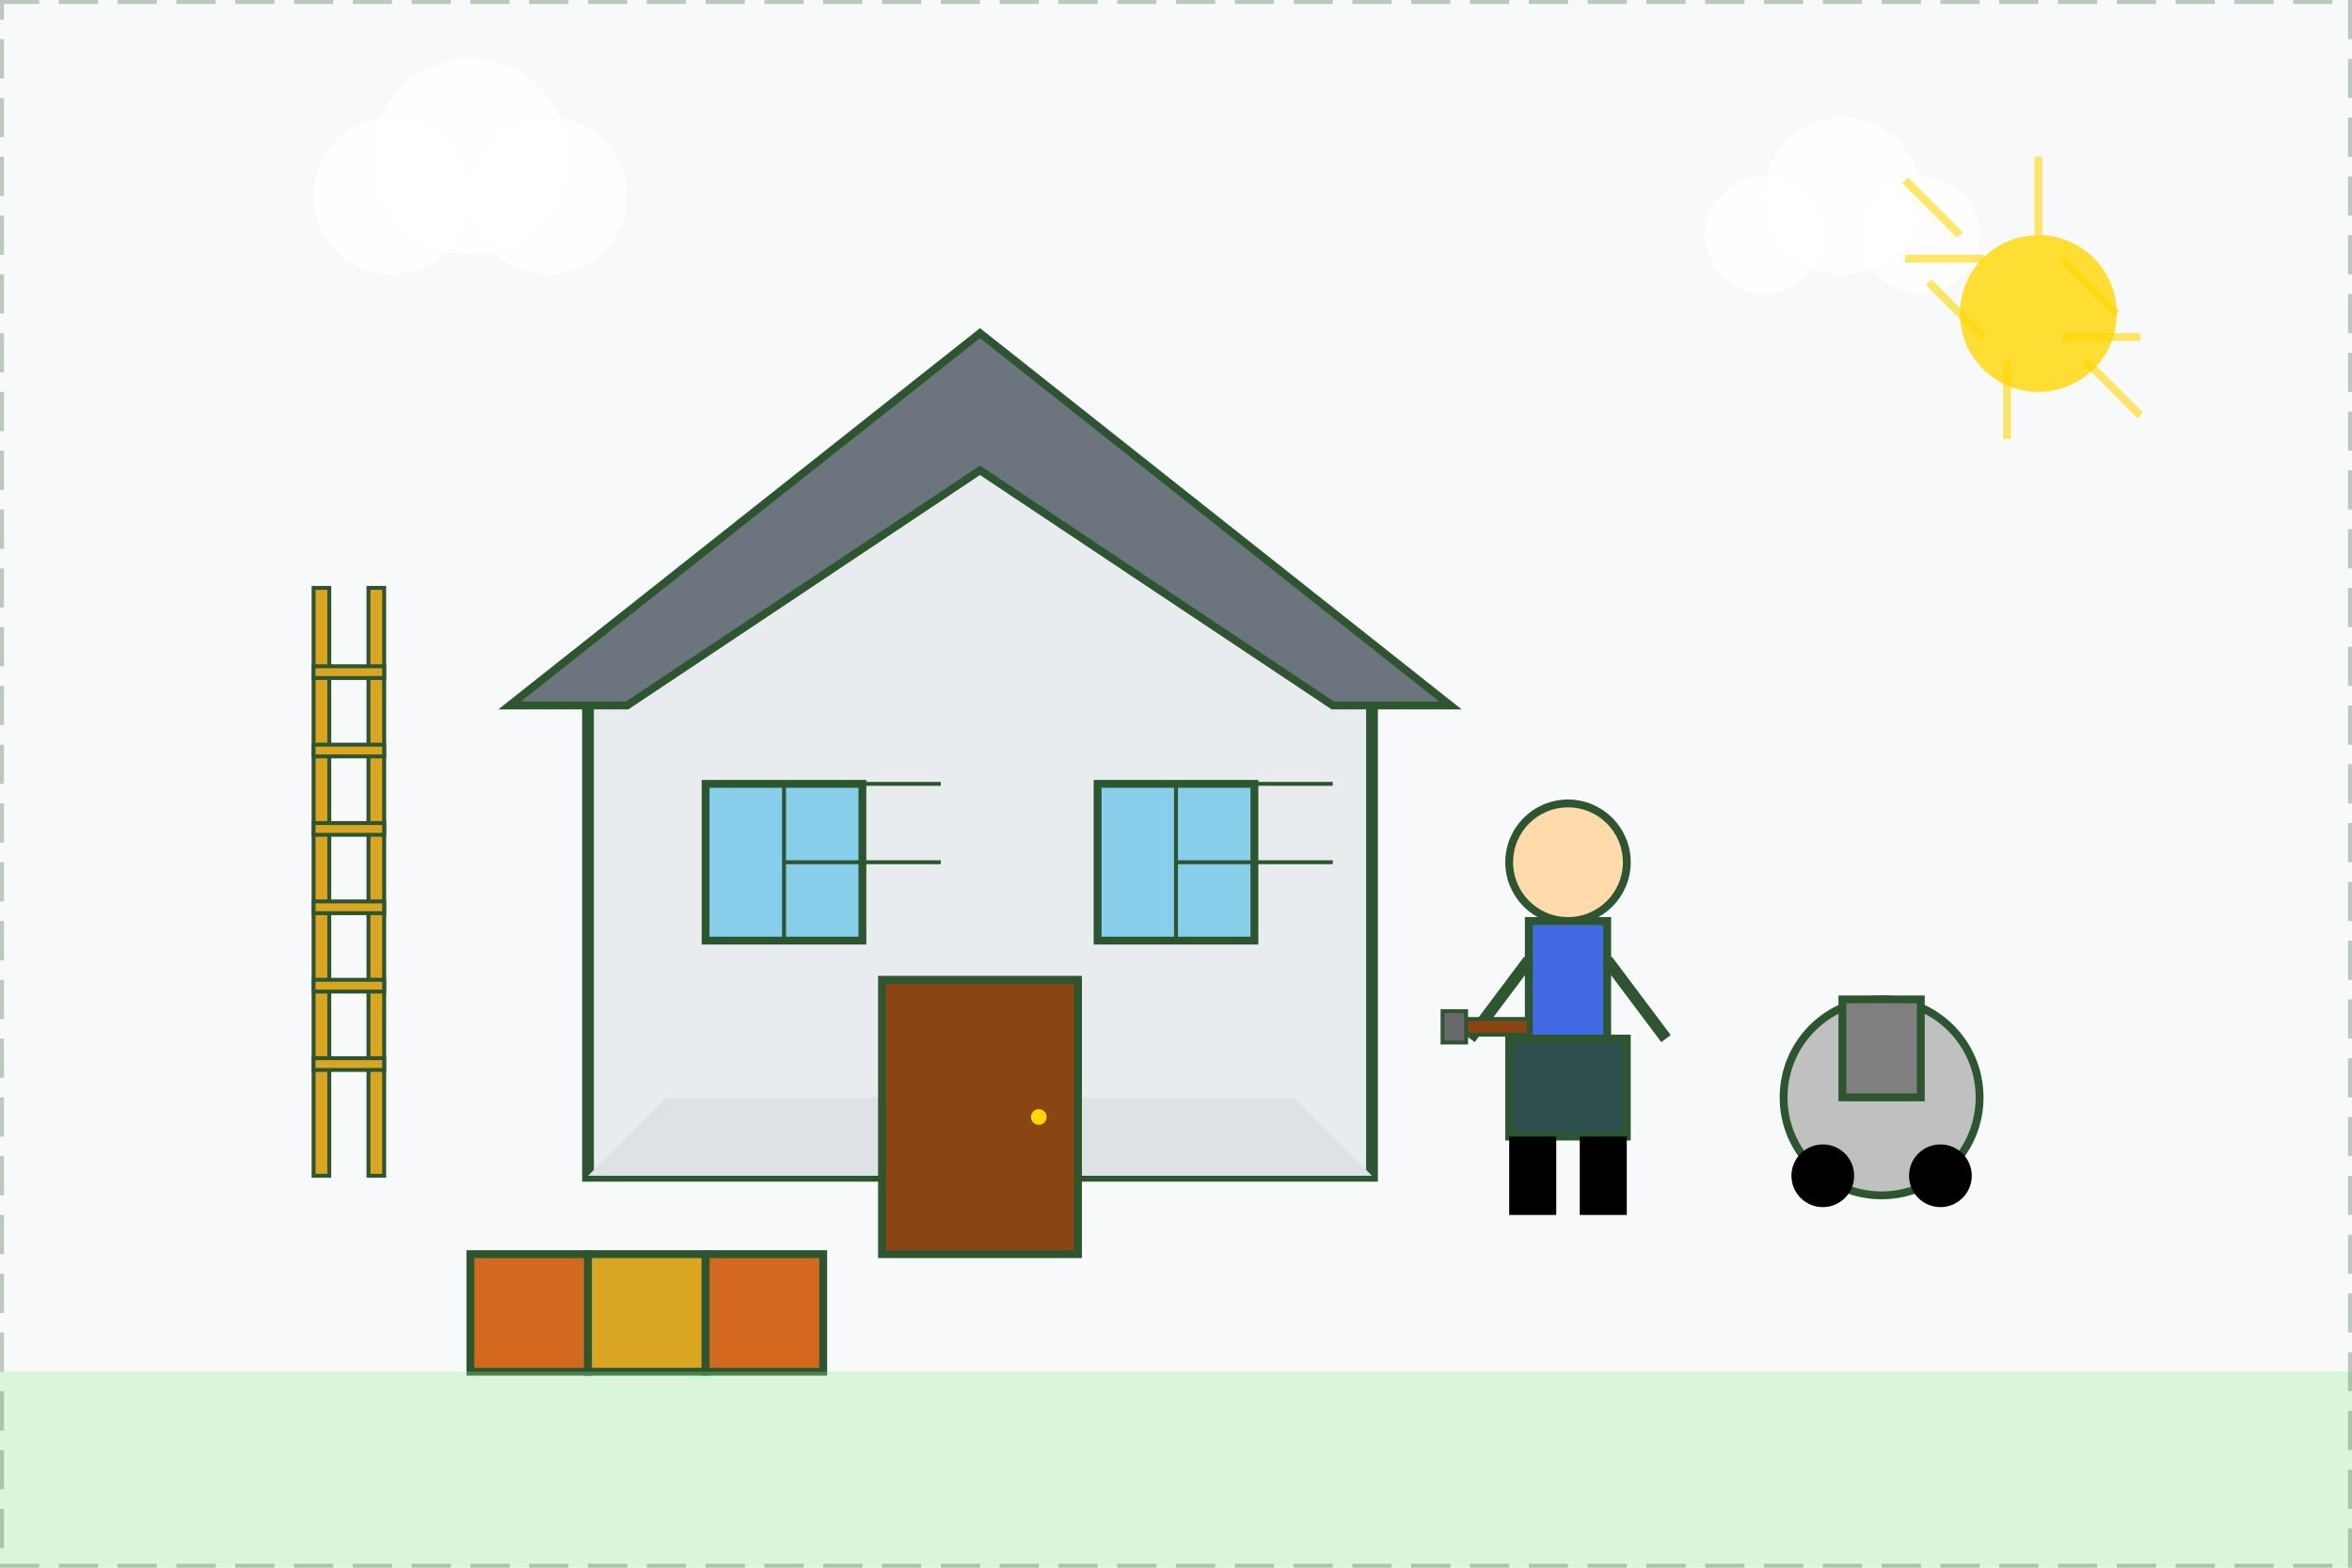 <svg width="600" height="400" viewBox="0 0 600 400" fill="none" xmlns="http://www.w3.org/2000/svg">
  <!-- Background -->
  <rect width="600" height="400" fill="#f8f9fa"/>
  
  <!-- House structure -->
  <path d="M150 300V180l100-80 100 80v120h-200z" fill="#e9ecef" stroke="#2c5530" stroke-width="3"/>
  <path d="M150 300h200l-20-20H170l-20 20z" fill="#dee2e6"/>
  
  <!-- Roof -->
  <path d="M130 180l120-95 120 95h-30L250 120 160 180h-30z" fill="#6c757d" stroke="#2c5530" stroke-width="2"/>
  
  <!-- Windows -->
  <rect x="180" y="200" width="40" height="40" fill="#87ceeb" stroke="#2c5530" stroke-width="2"/>
  <rect x="280" y="200" width="40" height="40" fill="#87ceeb" stroke="#2c5530" stroke-width="2"/>
  <path d="M200 200v40m0-20h40m-40-20h40" stroke="#2c5530" stroke-width="1"/>
  <path d="M300 200v40m0-20h40m-40-20h40" stroke="#2c5530" stroke-width="1"/>
  
  <!-- Door -->
  <rect x="225" y="250" width="50" height="70" fill="#8b4513" stroke="#2c5530" stroke-width="2"/>
  <circle cx="265" cy="285" r="2" fill="#ffd700"/>
  
  <!-- Worker figure -->
  <circle cx="400" cy="220" r="15" fill="#ffdbac" stroke="#2c5530" stroke-width="2"/>
  <rect x="390" y="235" width="20" height="30" fill="#4169e1" stroke="#2c5530" stroke-width="2"/>
  <rect x="385" y="265" width="30" height="25" fill="#2f4f4f" stroke="#2c5530" stroke-width="2"/>
  <rect x="385" y="290" width="12" height="20" fill="#000000"/>
  <rect x="403" y="290" width="12" height="20" fill="#000000"/>
  
  <!-- Worker arms -->
  <path d="M390 245l-15 20" stroke="#2c5530" stroke-width="3"/>
  <path d="M410 245l15 20" stroke="#2c5530" stroke-width="3"/>
  
  <!-- Tools -->
  <rect x="370" y="260" width="20" height="4" fill="#8b4513" stroke="#2c5530" stroke-width="1"/>
  <rect x="368" y="258" width="6" height="8" fill="#696969" stroke="#2c5530" stroke-width="1"/>
  
  <!-- Tiles on ground -->
  <rect x="120" y="320" width="30" height="30" fill="#d2691e" stroke="#2c5530" stroke-width="2"/>
  <rect x="150" y="320" width="30" height="30" fill="#daa520" stroke="#2c5530" stroke-width="2"/>
  <rect x="180" y="320" width="30" height="30" fill="#d2691e" stroke="#2c5530" stroke-width="2"/>
  
  <!-- Cement mixer -->
  <circle cx="480" cy="280" r="25" fill="#c0c0c0" stroke="#2c5530" stroke-width="2"/>
  <rect x="470" y="255" width="20" height="25" fill="#808080" stroke="#2c5530" stroke-width="2"/>
  <circle cx="465" cy="300" r="8" fill="#000000"/>
  <circle cx="495" cy="300" r="8" fill="#000000"/>
  
  <!-- Ladder -->
  <rect x="80" y="150" width="4" height="150" fill="#daa520" stroke="#2c5530" stroke-width="1"/>
  <rect x="94" y="150" width="4" height="150" fill="#daa520" stroke="#2c5530" stroke-width="1"/>
  <rect x="80" y="170" width="18" height="3" fill="#daa520" stroke="#2c5530" stroke-width="1"/>
  <rect x="80" y="190" width="18" height="3" fill="#daa520" stroke="#2c5530" stroke-width="1"/>
  <rect x="80" y="210" width="18" height="3" fill="#daa520" stroke="#2c5530" stroke-width="1"/>
  <rect x="80" y="230" width="18" height="3" fill="#daa520" stroke="#2c5530" stroke-width="1"/>
  <rect x="80" y="250" width="18" height="3" fill="#daa520" stroke="#2c5530" stroke-width="1"/>
  <rect x="80" y="270" width="18" height="3" fill="#daa520" stroke="#2c5530" stroke-width="1"/>
  
  <!-- Clouds -->
  <circle cx="100" cy="50" r="20" fill="#ffffff" opacity="0.8"/>
  <circle cx="120" cy="40" r="25" fill="#ffffff" opacity="0.8"/>
  <circle cx="140" cy="50" r="20" fill="#ffffff" opacity="0.8"/>
  
  <circle cx="450" cy="60" r="15" fill="#ffffff" opacity="0.8"/>
  <circle cx="470" cy="50" r="20" fill="#ffffff" opacity="0.8"/>
  <circle cx="490" cy="60" r="15" fill="#ffffff" opacity="0.8"/>
  
  <!-- Sun -->
  <circle cx="520" cy="80" r="20" fill="#ffd700" opacity="0.8"/>
  <path d="M520 40l0 20m20 20l-14-14m20 20l-20 0m20 20l-14-14m-20 20l0-20m-20-20l14 14m-20-20l20 0m-20-20l14 14" stroke="#ffd700" stroke-width="2" opacity="0.6"/>
  
  <!-- Ground -->
  <rect x="0" y="350" width="600" height="50" fill="#90ee90" opacity="0.3"/>
  
  <!-- Hand-drawn effect -->
  <path d="M0 0h600v400H0z" fill="none" stroke="#2c5530" stroke-width="2" stroke-dasharray="10,5" opacity="0.3"/>
</svg>
